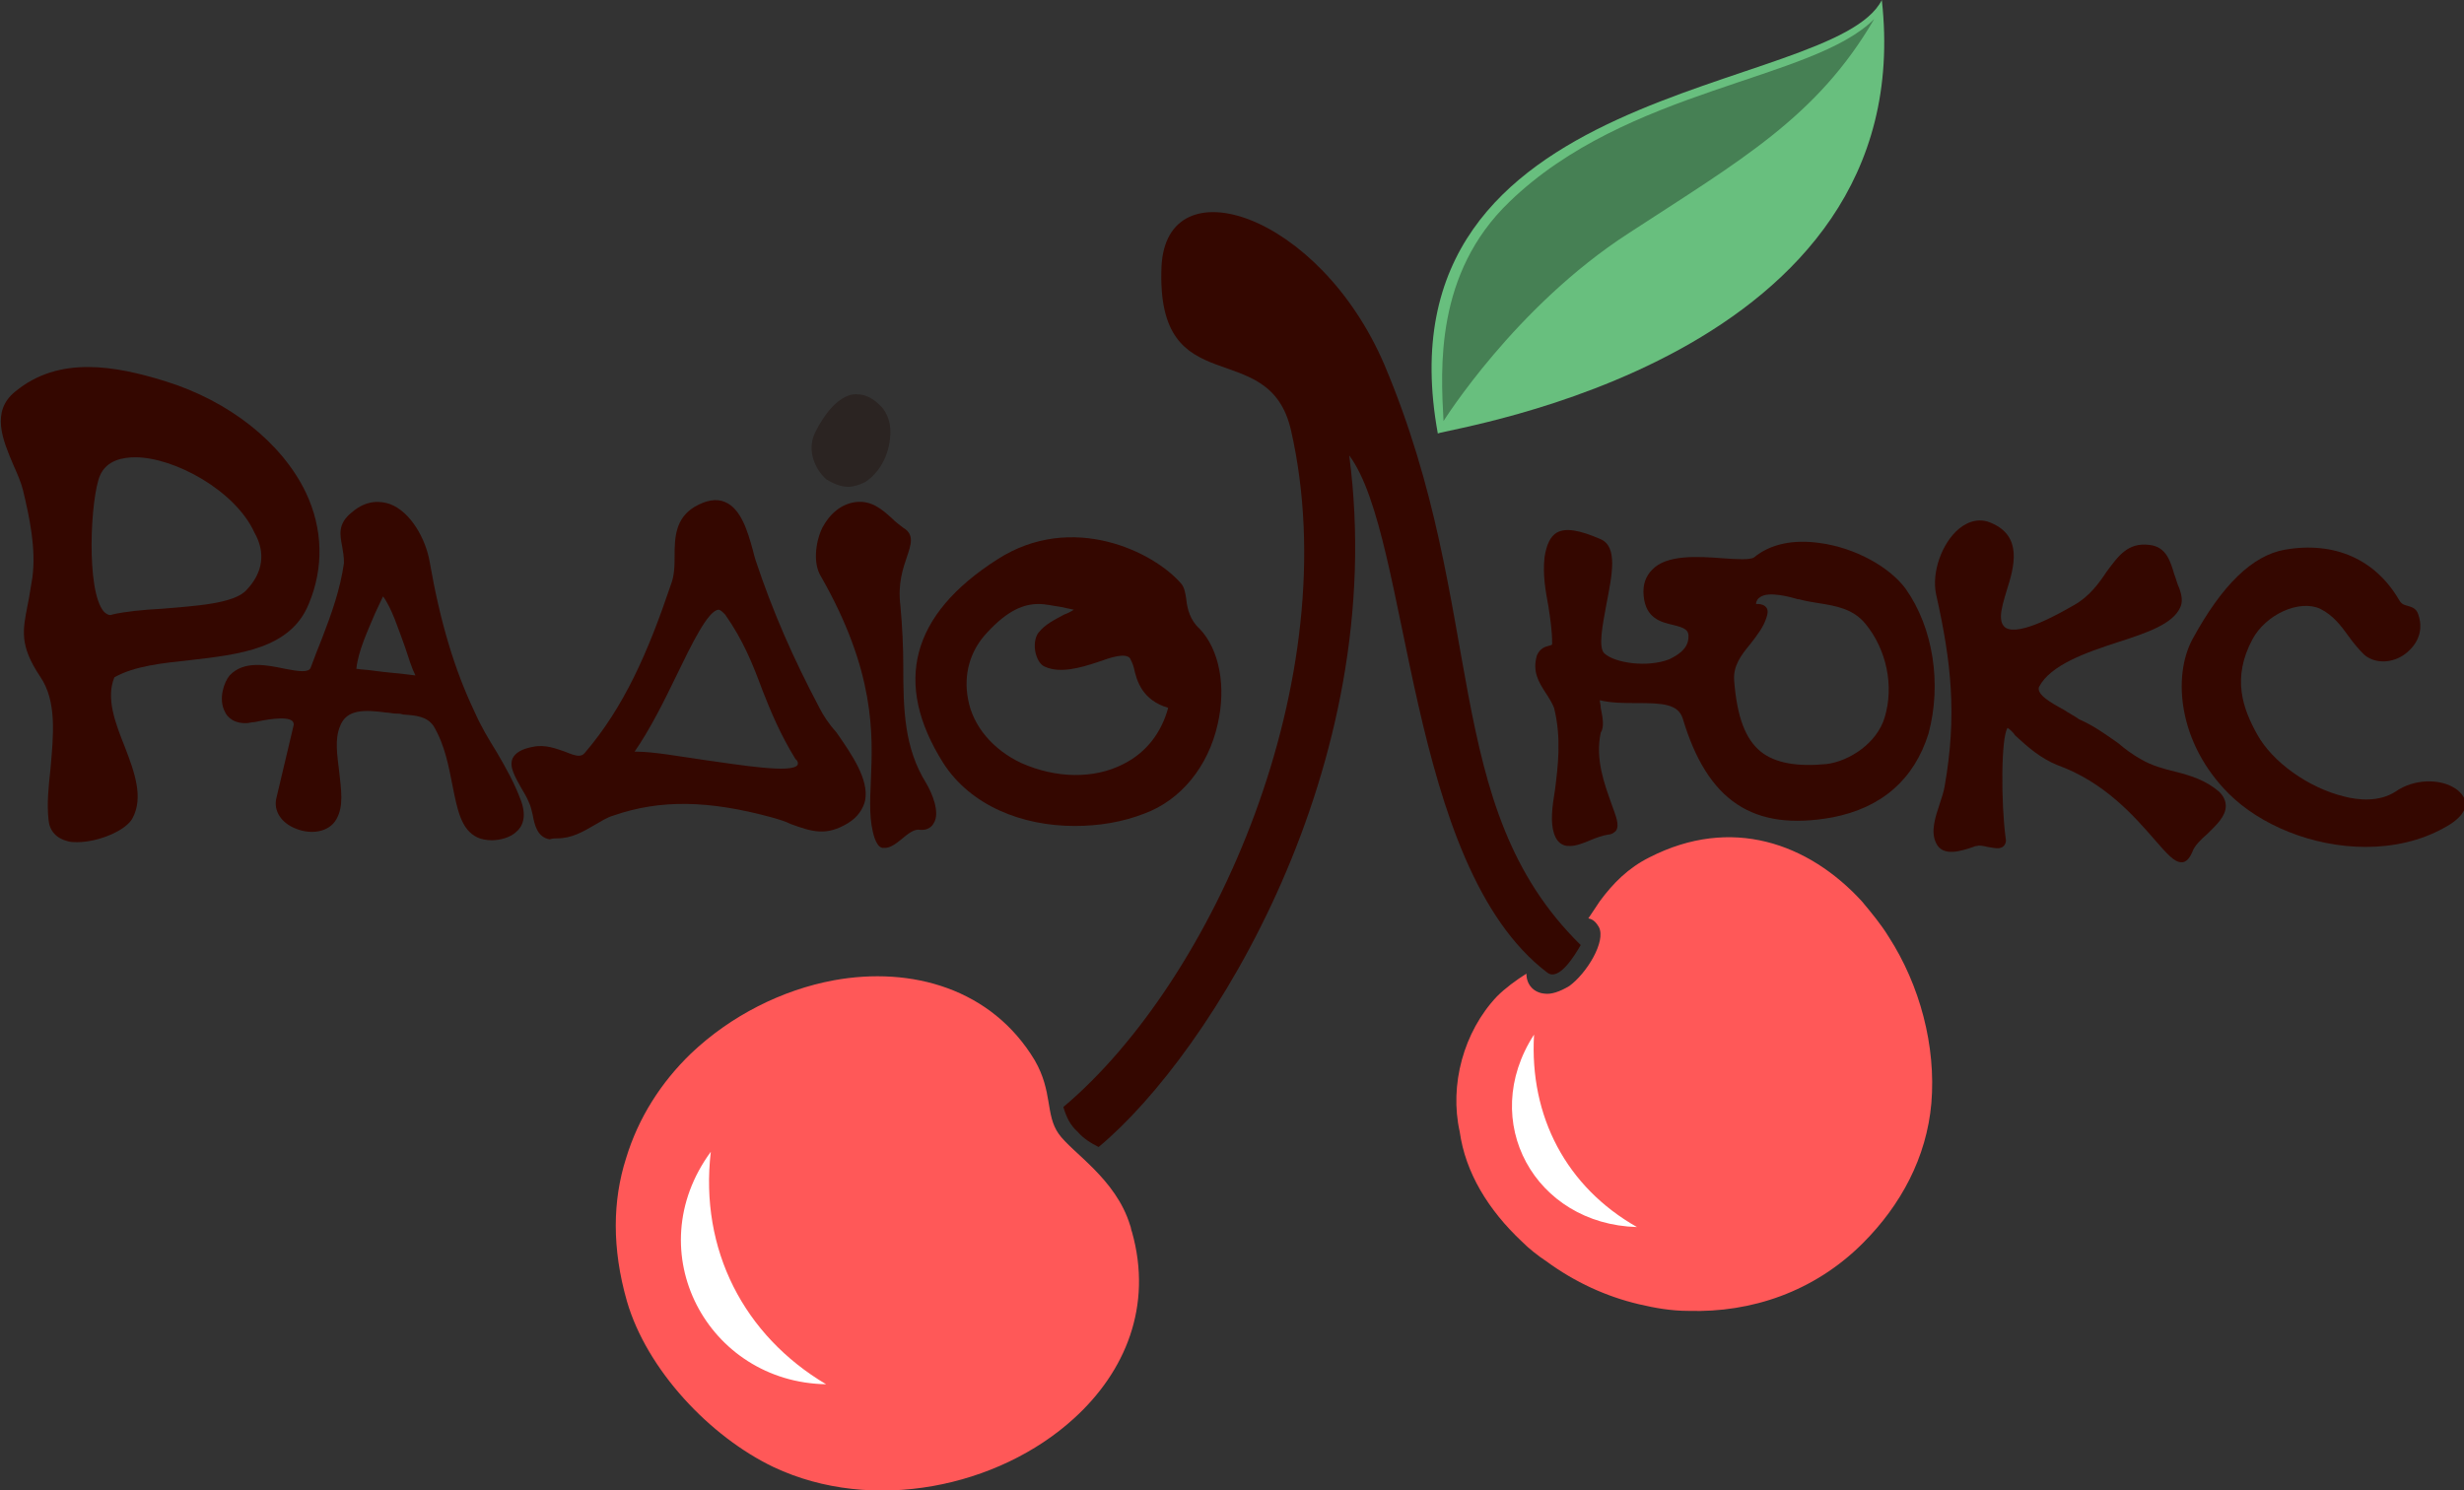 <?xml version="1.0" encoding="utf-8"?>
<!-- Generator: Adobe Illustrator 27.9.0, SVG Export Plug-In . SVG Version: 6.00 Build 0)  -->
<svg version="1.1" id="Layer_1" xmlns="http://www.w3.org/2000/svg" xmlns:xlink="http://www.w3.org/1999/xlink" x="0px" y="0px"
	 viewBox="0 0 258.6 156.4" style="enable-background:new 0 0 258.6 156.4;" xml:space="preserve">
<rect x="0" y="0" width="258.6" height="156.4" fill="#333333" stroke="none"/>
<style type="text/css">
	.st0{fill:#FFFFFF;}
	.st1{fill:#FFFFFF;stroke:#000000;stroke-width:2.779;stroke-miterlimit:10;}
	.st2{fill:#FF5858;}
	.st3{fill:#FFFFFF;stroke:#FF5858;stroke-width:2.779;stroke-miterlimit:10;}
	.st4{fill-rule:evenodd;clip-rule:evenodd;fill:#340700;}
	.st5{fill:#340700;}
	.st6{fill:url(#SVGID_1_);}
	.st7{fill:url(#SVGID_00000070813073718114594720000004054415941894978965_);}
	.st8{fill-rule:evenodd;clip-rule:evenodd;fill:#2B2422;}
	.st9{fill-rule:evenodd;clip-rule:evenodd;fill:#00A239;}
	.st10{fill:#2B2422;}
	.st11{fill-rule:evenodd;clip-rule:evenodd;fill:#008D41;}
	.st12{fill-rule:evenodd;clip-rule:evenodd;fill:#68BF7E;}
	.st13{fill-rule:evenodd;clip-rule:evenodd;fill:#468054;}
</style>
<g>
	<g>
		<g>
			<path class="st2" d="M159.7,130.3c0.8,0.8,1.7,1.5,2.6,2.1c3,2.2,6.3,3.7,9.7,4.5c1.7,0.4,3.4,0.7,5.2,0.7
				c6.6,0.2,13.2-2,18.3-7.1c4-4,6.7-9,7.2-14.7c0.5-6-1.2-12.4-4.5-17.5c-0.8-1.3-1.8-2.5-2.8-3.7c-5.6-6.1-13.7-9-22.3-4.6
				c-2.2,1.1-3.8,2.7-5.2,4.6c-0.4,0.6-0.8,1.2-1.2,1.8c0.5,0.1,0.8,0.4,1.1,0.9c0.8,1.5-1.3,4.9-3.1,6.2c-1,0.6-1.9,0.9-2.6,0.8
				c-1.1-0.1-1.9-0.9-1.9-2.1c-1.1,0.7-2.2,1.5-3.1,2.4c-3.5,3.7-5,9.3-3.9,14.2C153.8,123.1,156.2,127,159.7,130.3z"/>
			<path class="st2" d="M65.8,136.6c2.1,7.2,8.7,14.2,15.4,17.4c10.4,4.9,23.6,2.1,31.5-5.1c5.4-4.9,8.3-11.8,6.1-19.6
				c-0.1-0.2-0.1-0.5-0.2-0.7c-1.5-4.9-6.1-7.6-7.5-9.6c-1.4-2-0.6-4.4-2.5-7.7c-4.5-7.5-12.9-9.9-21.1-8.4c-5.4,1-10.8,3.7-15,7.7
				c-3.1,3-5.5,6.7-6.8,11C64.3,126,64.2,131,65.8,136.6z"/>
			<g>
				<path class="st4" d="M145.3,38.3c-6.8-15.9-22.9-21.2-23.4-10.3c-0.6,14.6,11.3,7,13.6,17.2c5.9,26-8.1,57.7-23.9,71
					c0.3,1,0.7,1.9,1.5,2.6c0.6,0.7,1.4,1.2,2.2,1.6c11.8-9.8,30.6-40,26.3-72.6c6.5,8.7,5.9,43,20.8,54.3c1.2,0.9,2.8-1.7,3.5-2.9
					C151,84.6,156.2,64.1,145.3,38.3z"/>
				<g>
					<path class="st12" d="M197.5,0c-5.1,10.1-53.4,8.2-46.6,45.5C152.3,44.9,201.7,37.7,197.5,0z"/>
				</g>
				<g>
					<path class="st5" d="M52.1,78.9c-0.8-1.3-1.6-2.6-2.3-4.2c-2.1-4.4-3.6-9.4-4.7-15.7c-0.4-2.4-2-5.3-4.2-6.1
						c-0.9-0.3-2.4-0.5-4,0.9c-1.5,1.2-1.2,2.4-1,3.5c0.1,0.6,0.2,1.1,0.2,1.8c-0.4,2.8-1.3,5.3-2.3,7.9c-0.4,1-0.8,2-1.2,3.1
						c-0.2,0.5-1.2,0.4-2.7,0.1c-1.9-0.4-4.3-0.9-5.8,0.7c-0.6,0.7-1.2,2.5-0.5,3.8c0.2,0.5,0.9,1.3,2.4,1.2c0.1,0,0.4-0.1,0.7-0.1
						c0.9-0.2,3.4-0.7,4-0.1c0,0,0.2,0.2,0.1,0.5L29,83.8c-0.3,1.3,0.5,2.6,2.1,3.2c1.5,0.6,3.4,0.4,4.2-1c0.8-1.4,0.5-3.1,0.3-5
						c-0.2-1.7-0.5-3.4,0.1-4.8c0.7-1.8,2.6-1.7,4.9-1.4c0.3,0,0.6,0.1,0.9,0.1c0.3,0,0.5,0,0.8,0.1c1.4,0.1,2.5,0.2,3.2,1.2
						c1.2,2,1.6,4.3,2,6.3c0.5,2.5,0.9,4.6,2.6,5.4c0.4,0.2,1,0.3,1.5,0.3c0.9,0,2-0.3,2.6-0.9c0.6-0.5,1.1-1.5,0.5-3.2
						C54,82.2,53.1,80.6,52.1,78.9z M43.6,70.9c-1.4-0.2-3-0.3-4.4-0.5c-0.6-0.1-1.2-0.1-1.8-0.2c0.2-1.9,1.2-4,2-5.9
						c0.3-0.6,0.5-1.1,0.8-1.7c0.9,1.2,1.6,3.4,2.3,5.3C42.9,69.1,43.2,70.1,43.6,70.9z"/>
					<g>
						<path class="st10" d="M89,51.1c0.6,0,1.2-0.2,1.8-0.5c1.4-0.9,2.4-2.6,2.6-4.5c0.2-1.5-0.2-2.8-1.1-3.6
							c-0.9-0.9-1.8-1.2-2.8-1.1c-2.2,0.4-3.7,3.5-4,4.1c-0.8,1.8,0,3.7,1.2,4.8C87.5,50.8,88.3,51.1,89,51.1z"/>
					</g>
					<path class="st5" d="M19.9,69.3c5.2-0.6,10.6-1.2,12.5-5.9c1.6-3.8,1.5-7.9-0.3-11.7c-2.5-5.2-8-9.6-14.8-11.7h0
						c-5.2-1.6-11.1-2.7-15.7,1.1c-2.6,2.1-1.3,5.1-0.2,7.7c0.4,0.9,0.8,1.8,1,2.6c0.7,2.9,1.4,6.2,1,9.2c-0.2,1.1-0.3,2-0.5,2.9
						c-0.5,2.6-0.9,4.2,1.3,7.5c1.8,2.6,1.4,6.2,1.1,9.7c-0.2,1.8-0.4,3.7-0.2,5.4c0.1,1.1,0.8,1.9,2,2.2c0.3,0.1,0.7,0.1,1,0.1
						c2.2,0,5.1-1.2,5.8-2.5c1.2-2.2,0.2-4.9-0.8-7.5c-1-2.5-2-5.1-1.1-7.3C14.1,69.9,17.1,69.6,19.9,69.3z M25.9,61.9
						c-1.3,1.5-5.5,1.7-8.9,2c-2,0.1-3.9,0.3-5.2,0.6c-0.2,0.1-0.5,0.1-0.9-0.3c-1.9-2.2-1.4-12-0.4-14.3c0.7-1.6,2.4-1.9,3.7-1.9
						c0,0,0,0,0,0c4.1,0,10.5,3.5,12.5,7.9C27.9,58,27.6,60.1,25.9,61.9L25.9,61.9z"/>
					<path class="st5" d="M124.5,62.9c-0.1-0.7-0.2-1.2-0.5-1.6c-2.9-3.4-11.5-7.6-19.3-2.6c-9.1,5.8-11,13-5.7,21.4
						c2.9,4.5,8.3,6.6,13.8,6.6c2.5,0,5-0.4,7.3-1.3c3.8-1.4,6.7-4.9,7.7-9.4c0.9-3.9,0.2-7.8-1.9-10
						C124.9,65.1,124.6,63.9,124.5,62.9z M101.6,73.4c-0.5-2.6,0.2-5.1,2-7c2.2-2.4,3.9-3,5.4-3c0.8,0,1.5,0.2,2.3,0.3
						c0.5,0.1,0.9,0.2,1.4,0.3c-0.3,0.2-0.7,0.4-1,0.5c-0.9,0.5-2,1-2.7,1.9c-0.4,0.5-0.5,1.4-0.3,2.2c0.2,0.7,0.5,1.2,1,1.4
						c1.6,0.7,3.7,0.1,5.5-0.5c1.4-0.5,2.9-1,3.4-0.4c0.1,0.2,0.3,0.6,0.4,1c0.3,1.4,0.9,3.4,3.6,4.2c-0.7,2.6-2.3,4.7-4.7,5.9
						c-3.1,1.6-7.1,1.5-10.7-0.1C104.2,78.7,102.1,76.2,101.6,73.4z"/>
					<path class="st5" d="M257.4,82.6c-1.4-0.8-4-0.9-6,0.5c-1.7,1.1-3.9,0.9-5.4,0.5c-3.7-0.9-7.5-3.6-9.1-6.5
						c-1.5-2.7-2.7-5.9-0.5-10c1.4-2.6,4.9-4.2,7.1-3.2c1.4,0.7,2.2,1.8,3,2.9c0.5,0.7,1,1.3,1.6,1.9c1,0.9,2.7,1,4.1,0.1
						c1.2-0.8,2.3-2.3,1.6-4.3c-0.2-0.7-0.8-0.8-1.1-0.9c-0.3-0.1-0.6-0.1-0.9-0.6c-2.5-4.3-6.8-6.2-12-5.3
						c-3.4,0.6-6.6,3.7-9.7,9.4c-2.1,3.9-1.5,10.9,3.8,16.2c3.3,3.3,8.8,5.6,14.4,5.6c2.8,0,5.7-0.6,8.2-2c1.9-1,2.3-2,2.3-2.6
						C258.7,83.7,258.2,83,257.4,82.6z"/>
					<path class="st5" d="M228.3,81c-1.2-0.3-2.4-0.6-3.6-1.3c-0.9-0.5-1.7-1.1-2.4-1.7c-1.3-0.9-2.5-1.8-4.1-2.5
						c-0.4-0.3-1-0.6-1.6-1c-1.3-0.7-2.9-1.6-2.6-2.4c1.2-2.3,4.9-3.6,8.3-4.7c3.1-1,5.7-1.9,6.5-3.6c0.3-0.6,0.2-1.3-0.1-2.1
						c-0.2-0.4-0.3-0.9-0.5-1.4c-0.4-1.3-0.8-2.9-2.6-3.1c-2.3-0.3-3.3,1.2-4.5,2.8c-0.8,1.2-1.8,2.6-3.4,3.5
						c-1.4,0.8-5.7,3.3-7.2,2.4c-0.1-0.1-0.5-0.3-0.5-1.2c0-0.7,0.3-1.7,0.6-2.7c0.8-2.5,1.7-5.7-1.6-7.1c-1.1-0.5-2.3-0.3-3.4,0.6
						c-1.8,1.5-2.9,4.6-2.4,6.9c1.6,7.1,2.2,12.7,0.9,20.1c-0.1,0.6-0.3,1.2-0.5,1.8c-0.5,1.5-1,3-0.4,4.2c0.7,1.5,2.7,0.8,3.9,0.4
						c0.2-0.1,0.3-0.1,0.4-0.1c0.2-0.1,0.7,0,1.1,0.1c0.7,0.1,1.3,0.3,1.7-0.1c0.1-0.1,0.3-0.4,0.2-0.8c-0.5-3.7-0.5-10.6,0.2-11.6
						c0.3,0.2,0.6,0.5,0.8,0.8c1.4,1.3,2.7,2.4,4.4,3.1c5,1.8,8.1,5.4,10.2,7.8c1.3,1.5,2.1,2.4,2.8,2.4c0.1,0,0.1,0,0.2,0
						c0.6-0.1,0.9-0.9,1-1.1c0.2-0.6,0.9-1.3,1.6-1.9c0.9-0.9,1.9-1.8,1.9-2.9c0-0.5-0.2-1-0.7-1.5C231.5,81.9,229.9,81.4,228.3,81z
						"/>
					<path class="st5" d="M86,74.3c-2.8-5.3-4.9-10.1-6.7-15.5v0c-0.1-0.3-0.2-0.7-0.3-1.1c-0.5-1.8-1.2-4.3-2.9-5
						c-0.9-0.4-2-0.2-3.2,0.5c-2,1.2-2.1,3.2-2.1,5.1c0,1,0,2.1-0.4,3.1c-2.4,7.1-4.9,12.8-9,17.6c-0.4,0.5-0.9,0.4-2.1-0.1
						c-0.9-0.3-2.1-0.8-3.4-0.5c-1.1,0.2-1.8,0.6-2.1,1.2c-0.4,0.9,0.3,2,0.9,3.1c0.3,0.5,0.6,1,0.8,1.5c0.2,0.4,0.3,0.9,0.4,1.3
						c0.2,1.1,0.5,2.4,1.8,2.6C58,88,58.2,88,58.5,88c1.5,0,2.7-0.7,3.9-1.4c0.7-0.4,1.3-0.8,2-1c4.9-1.7,10-1.6,16.6,0.2
						c0.7,0.2,1.4,0.4,2,0.7c2.2,0.8,3.7,1.3,6-0.1c1-0.6,1.6-1.5,1.8-2.4c0.4-2.2-1.4-4.8-3-7.1C87,76,86.4,75.1,86,74.3z
						 M83.7,80.3c-0.6,0.9-6,0-9.6-0.5c-2.8-0.4-5.5-0.9-7.3-0.9c-0.1,0-0.1,0-0.2,0c1.6-2.3,3.1-5.3,4.4-8c1.6-3.3,3.3-6.8,4.4-6.9
						c0.2,0,0.4,0.2,0.7,0.5c1.9,2.7,2.9,5.2,3.9,7.9c0.9,2.3,1.9,4.7,3.5,7.3C83.7,79.8,83.8,80.1,83.7,80.3z"/>
					<path class="st5" d="M200,61.8c-1.7-2.3-5.3-4.3-9-4.8c-2.8-0.4-5.2,0.1-6.9,1.5c-0.4,0.3-1.9,0.2-3.3,0.1
						c-2.6-0.2-5.9-0.4-7.4,1.2c-0.7,0.7-1,1.6-0.9,2.7c0.2,2.4,1.8,2.8,3.1,3.1c1.2,0.3,1.7,0.5,1.6,1.4c-0.1,1.2-1.2,1.8-2,2.2
						c-2.3,0.9-5.7,0.4-6.8-0.6l0,0c-0.7-0.6-0.2-3,0.2-5.2c0.6-3.1,1.2-6-0.6-6.8c-2.3-1-3.7-1.2-4.6-0.7c-0.7,0.4-1.1,1.3-1.3,2.6
						c-0.2,1.8,0.1,3.5,0.4,5.1c0.2,1.3,0.4,2.6,0.4,3.9c0,0.2,0,0.2-0.4,0.3c-0.4,0.1-0.9,0.3-1.2,1c-0.5,1.7,0.2,2.8,0.9,3.9
						c0.4,0.6,0.7,1.1,0.9,1.6c0.8,3.2,0.4,6.2,0.1,8.6c-0.3,1.8-0.5,3.4-0.1,4.6c0.2,0.6,0.5,1,1,1.2c0.2,0.1,0.5,0.1,0.7,0.1
						c0.6,0,1.4-0.3,2.1-0.6c0.7-0.3,1.3-0.5,1.9-0.6c0.4,0,0.7-0.3,0.8-0.4c0.4-0.6,0-1.5-0.5-2.9c-0.7-2-1.7-4.6-1.1-7.4
						c0.4-0.6,0.2-1.6,0-2.6c0-0.3-0.1-0.6-0.1-0.8c1.2,0.3,2.6,0.3,3.9,0.3c2.7,0,4.3,0.1,4.8,1.6c2.6,8.7,7.4,11.9,15.7,10.4
						c5.2-1,8.6-4,10.1-8.8C203.8,71.8,202.9,65.9,200,61.8z M185.4,63.8c-0.2-0.3-0.6-0.4-0.9-0.4c-0.1,0-0.2,0-0.2,0
						c0-0.3,0.2-0.6,0.4-0.7c0.9-0.7,3.3,0,4,0.2l0.1,0c0.7,0.2,1.4,0.3,2,0.4c1.9,0.3,3.7,0.6,5,2.2c2.2,2.7,3,6.5,2,9.8
						c-0.8,2.7-3.7,4.6-6.1,4.9c-3.1,0.3-5.4-0.1-6.9-1.3c-1.6-1.3-2.5-3.6-2.8-7.5c-0.1-1.5,0.7-2.6,1.7-3.8
						c0.7-0.9,1.4-1.8,1.7-2.8C185.5,64.5,185.6,64.1,185.4,63.8z"/>
					<path class="st5" d="M94.8,69.9c0-2-0.1-4.1-0.3-6.3c-0.3-2.4,0.3-4,0.7-5.2c0.4-1.2,0.8-2.3-0.4-3c-0.4-0.3-0.8-0.6-1.2-1
						c-1-0.9-2.1-1.9-3.8-1.7c-1.5,0.2-2.7,1.2-3.5,2.7c-0.8,1.7-0.9,3.8-0.2,5c5.8,10.1,5.5,16.7,5.3,21.5
						c-0.1,2.3-0.2,4.3,0.4,6.1c0.2,0.5,0.4,0.9,0.8,1c0.1,0,0.2,0,0.3,0c0.5,0,1.1-0.4,1.7-0.9c0.6-0.5,1.3-1.1,1.9-1
						c0.8,0.1,1.3-0.3,1.5-0.7c0.7-1.1-0.2-3.2-0.8-4.2C94.9,78.5,94.8,74.5,94.8,69.9z"/>
				</g>
				<g>
					<path class="st0" d="M161,108.6c-0.5,8.6,3.4,16,10.8,20.2C161.1,128.5,155.1,117.7,161,108.6z"/>
				</g>
				<g>
					<path class="st0" d="M74.6,120.9c-1.2,10.3,3.5,19.3,12.1,24.4C74.3,145.1,66.9,131.4,74.6,120.9z"/>
				</g>
			</g>
			<g>
				<path class="st13" d="M151.5,44.2c0,0,7.5-12,19.4-19.7c11.8-7.7,19.8-12.2,25.8-22.5c-6.5,6.5-25.9,7.2-38.3,19.2
					C150.6,28.7,151.2,38.7,151.5,44.2z"/>
			</g>
		</g>
	</g>
</g>
</svg>
